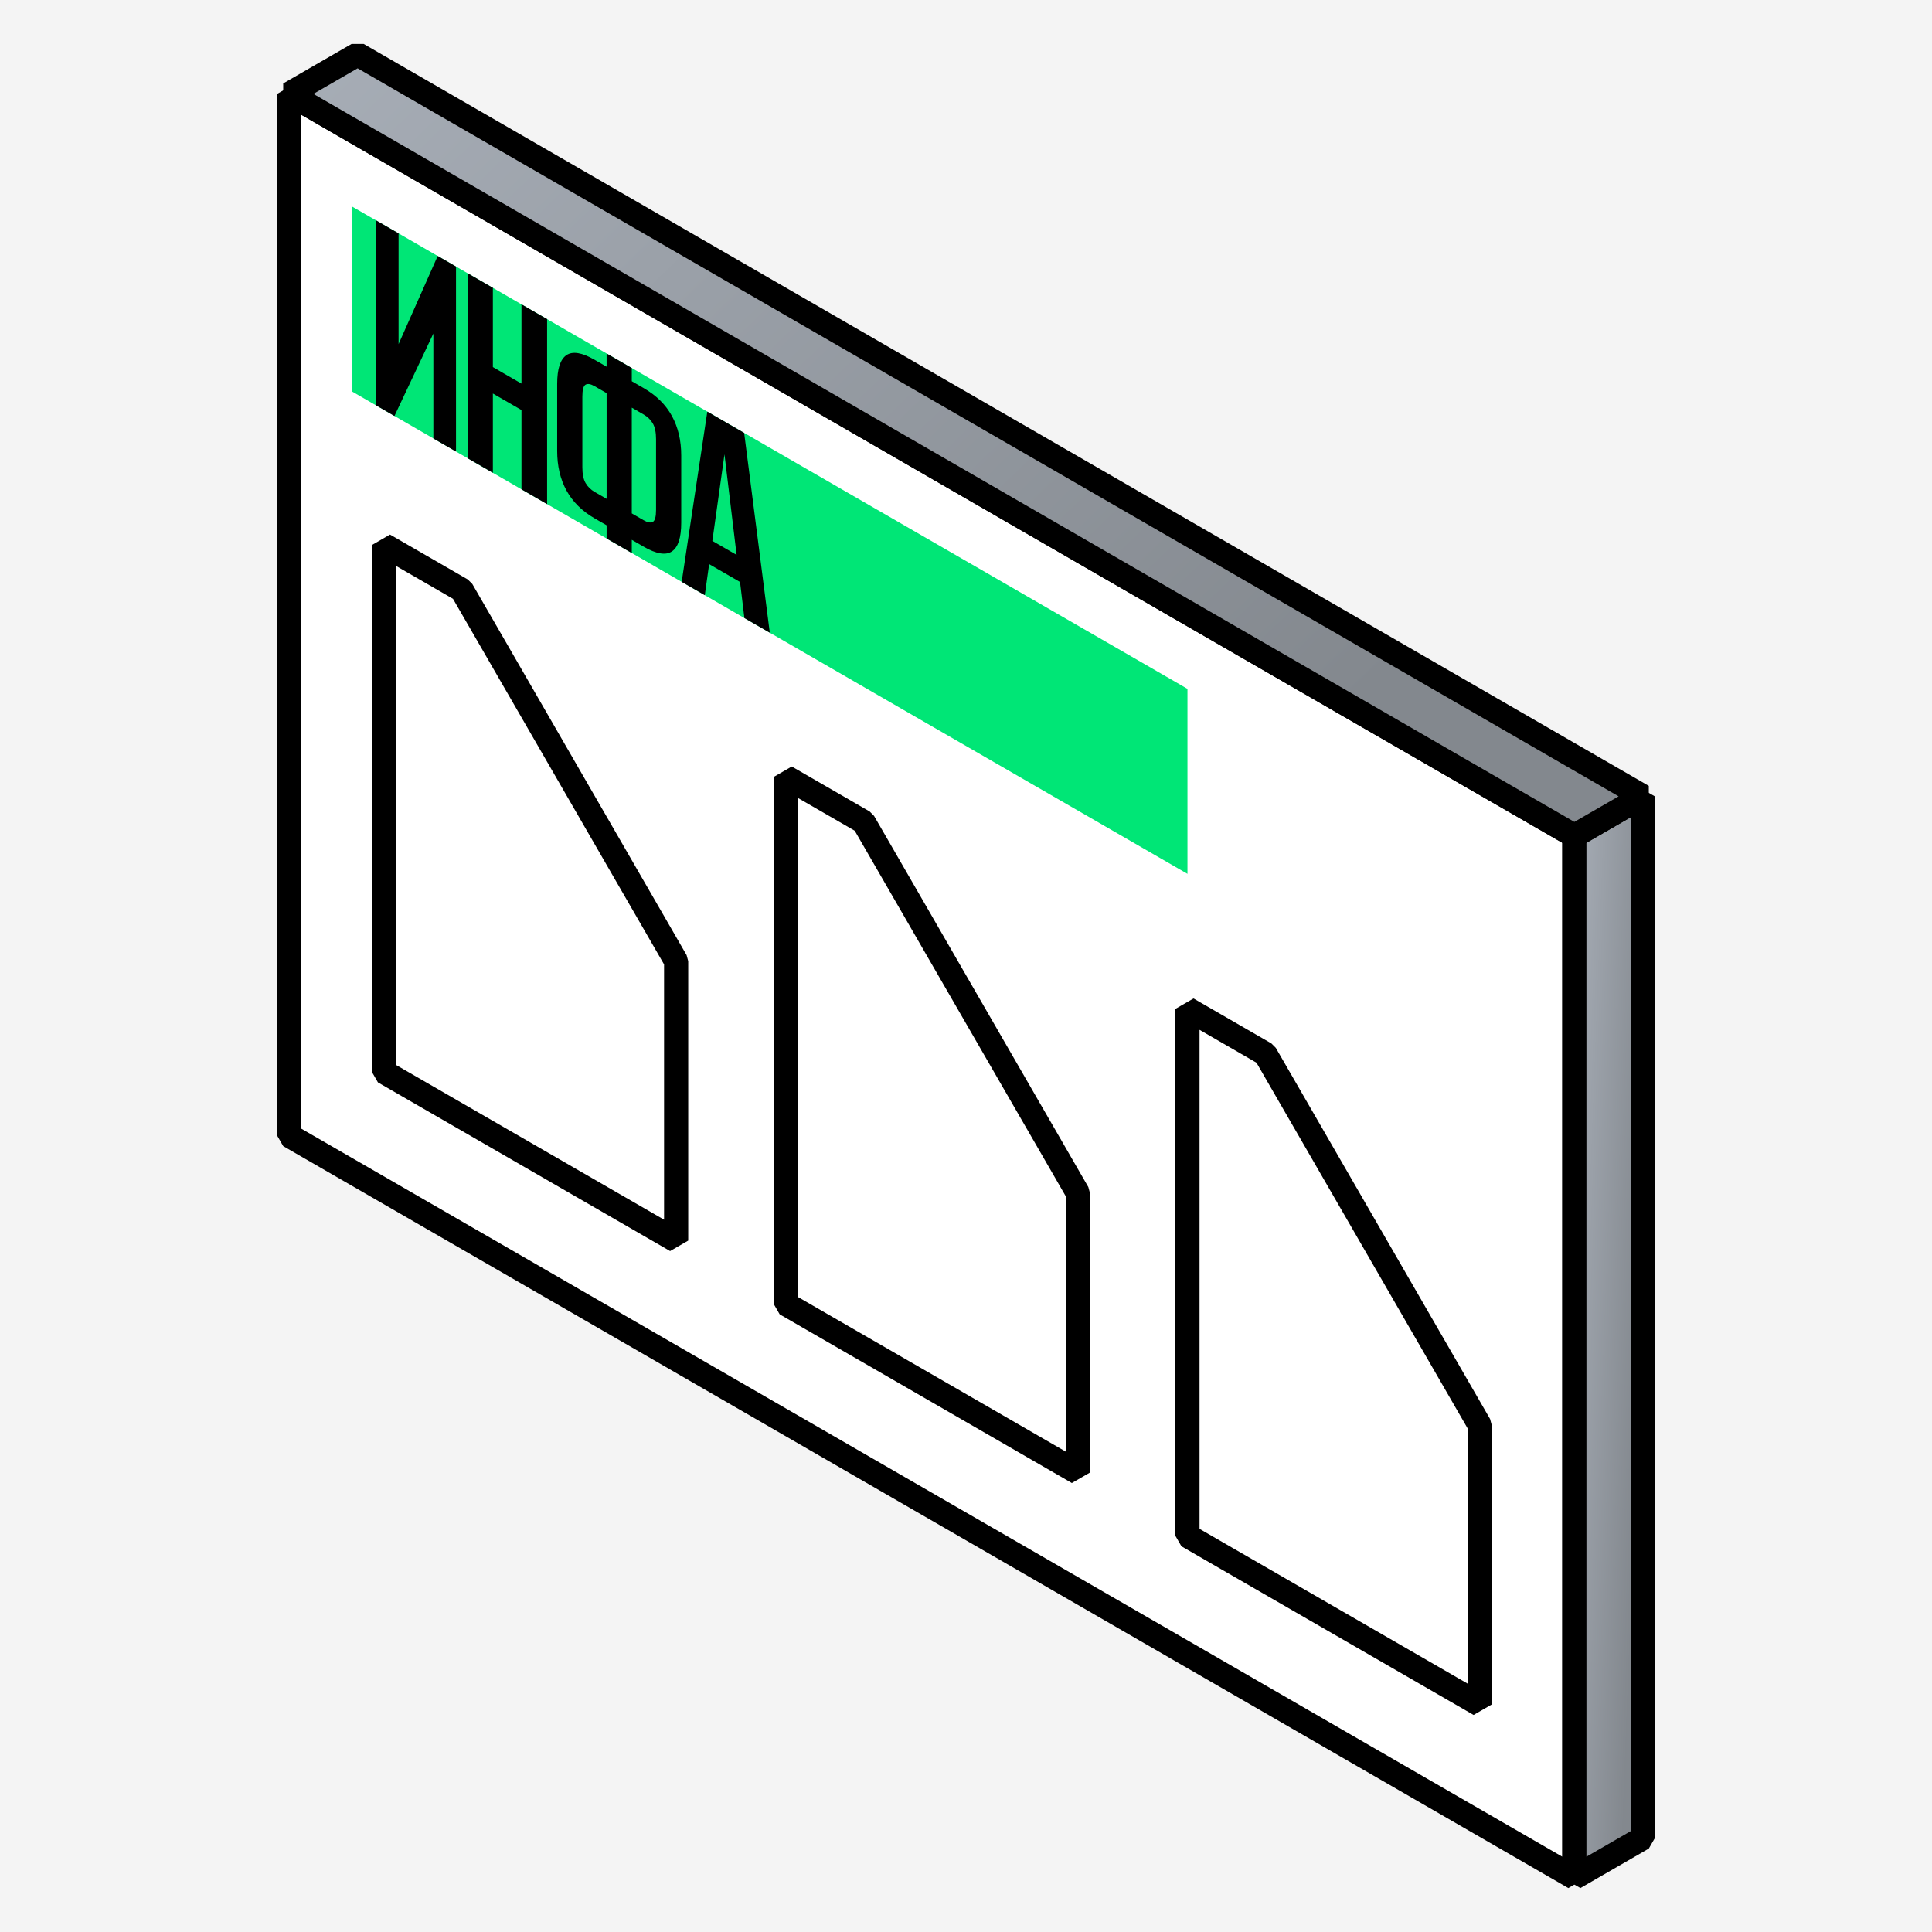 <?xml version="1.0" encoding="UTF-8"?> <svg xmlns="http://www.w3.org/2000/svg" xmlns:xlink="http://www.w3.org/1999/xlink" xmlns:xodm="http://www.corel.com/coreldraw/odm/2003" xml:space="preserve" width="160px" height="160px" version="1.1" shape-rendering="geometricPrecision" text-rendering="geometricPrecision" image-rendering="optimizeQuality" fill-rule="evenodd" clip-rule="evenodd" viewBox="0 0 160 160"> <defs> <linearGradient id="id0" gradientUnits="userSpaceOnUse" x1="136.24" y1="103.754" x2="126.704" y2="103.393"> <stop offset="0" stop-opacity="1" stop-color="#83888E"></stop> <stop offset="1" stop-opacity="1" stop-color="#B2B9C3"></stop> </linearGradient> <linearGradient id="id1" gradientUnits="userSpaceOnUse" x1="90.986" y1="78.905" x2="0.066" y2="-15.515"> <stop offset="0" stop-opacity="1" stop-color="#83888E"></stop> <stop offset="1" stop-opacity="1" stop-color="#B2B9C3"></stop> </linearGradient> </defs> <g id="Слой_x0020_1">  <rect fill="#F4F4F4" width="160" height="160"></rect> <g id="_2111173432880"> <g> <polygon fill="white" stroke="black" stroke-width="2" stroke-linejoin="bevel" stroke-miterlimit="22.926" points="23.954,7.775 130.382,69.221 130.382,155.496 23.954,94.05 "></polygon> <polygon fill="#00E676" points="29.164,17.11 98.341,57.049 98.341,72.369 29.164,32.429 "></polygon> <path fill="black" fill-rule="nonzero" d="M32.667 34.452l-1.516 -0.876 0 -15.32 1.857 1.072 0 9.171 3.241 -7.3 1.516 0.876 0 15.321 -1.876 -1.084 0 -8.689 -3.222 6.829zm8.15 4.705l-2.085 -1.203 0 -15.321 2.085 1.204 0 6.565 2.369 1.368 0 -6.565 2.123 1.225 0 15.321 -2.123 -1.226 0 -6.566 -2.369 -1.368 0 6.566zm9.42 4.345l-0.986 -0.569c-1.048,-0.606 -1.828,-1.377 -2.34,-2.315 -0.512,-0.937 -0.768,-2.026 -0.768,-3.266l0 -5.559c0,-1.241 0.256,-2.034 0.768,-2.381 0.512,-0.346 1.292,-0.217 2.34,0.389l0.986 0.569 0 -1.095 2.085 1.204 0 1.094 0.986 0.569c1.049,0.606 1.829,1.377 2.34,2.315 0.512,0.938 0.768,2.026 0.768,3.266l0 5.56c0,1.24 -0.256,2.033 -0.768,2.38 -0.511,0.346 -1.291,0.217 -2.34,-0.389l-0.986 -0.569 0 1.095 -2.085 -1.204 0 -1.094zm2.085 -9.74l0 8.755 0.986 0.569c0.328,0.189 0.581,0.233 0.758,0.131 0.177,-0.102 0.265,-0.431 0.265,-0.985l0 -5.865c0,-0.555 -0.088,-0.985 -0.265,-1.292 -0.177,-0.306 -0.43,-0.554 -0.758,-0.744l-0.986 -0.569zm-3.071 -1.773c-0.328,-0.189 -0.581,-0.233 -0.758,-0.131 -0.176,0.102 -0.265,0.43 -0.265,0.985l0 5.866c0,0.554 0.089,0.984 0.265,1.291 0.177,0.306 0.43,0.554 0.758,0.744l0.986 0.569 0 -8.755 -0.986 -0.569zm14.5 20.409l-2.104 -1.214 -0.36 -2.988 -2.559 -1.477 -0.36 2.572 -1.914 -1.106 2.123 -14.095 3.051 1.762 2.123 16.546zm-4.757 -7.605l2.009 1.16 -1.005 -8.328 -1.004 7.168z"></path> <g> <polygon fill="white" stroke="black" stroke-width="2" stroke-linejoin="bevel" stroke-miterlimit="22.926" points="31.799,45.136 38.247,48.859 55.995,79.599 55.995,102.742 31.799,88.773 "></polygon> <polygon fill="white" stroke="black" stroke-width="2" stroke-linejoin="bevel" stroke-miterlimit="22.926" points="65.07,64.345 71.518,68.068 89.266,98.809 89.266,121.951 65.07,107.982 "></polygon> <polygon fill="white" stroke="black" stroke-width="2" stroke-linejoin="bevel" stroke-miterlimit="22.926" points="98.341,83.554 104.789,87.277 122.537,118.018 122.537,141.16 98.341,127.191 "></polygon> </g> </g> <polygon fill="url(#id0)" stroke="black" stroke-width="2" stroke-linecap="square" stroke-linejoin="bevel" stroke-miterlimit="22.926" points="130.382,69.221 136.046,65.95 136.046,152.226 130.382,155.496 "></polygon> <polygon fill="url(#id1)" stroke="black" stroke-width="2" stroke-linecap="square" stroke-linejoin="bevel" stroke-miterlimit="22.926" points="23.954,7.775 29.618,4.504 136.046,65.95 130.382,69.221 "></polygon> </g> </g> </svg> 